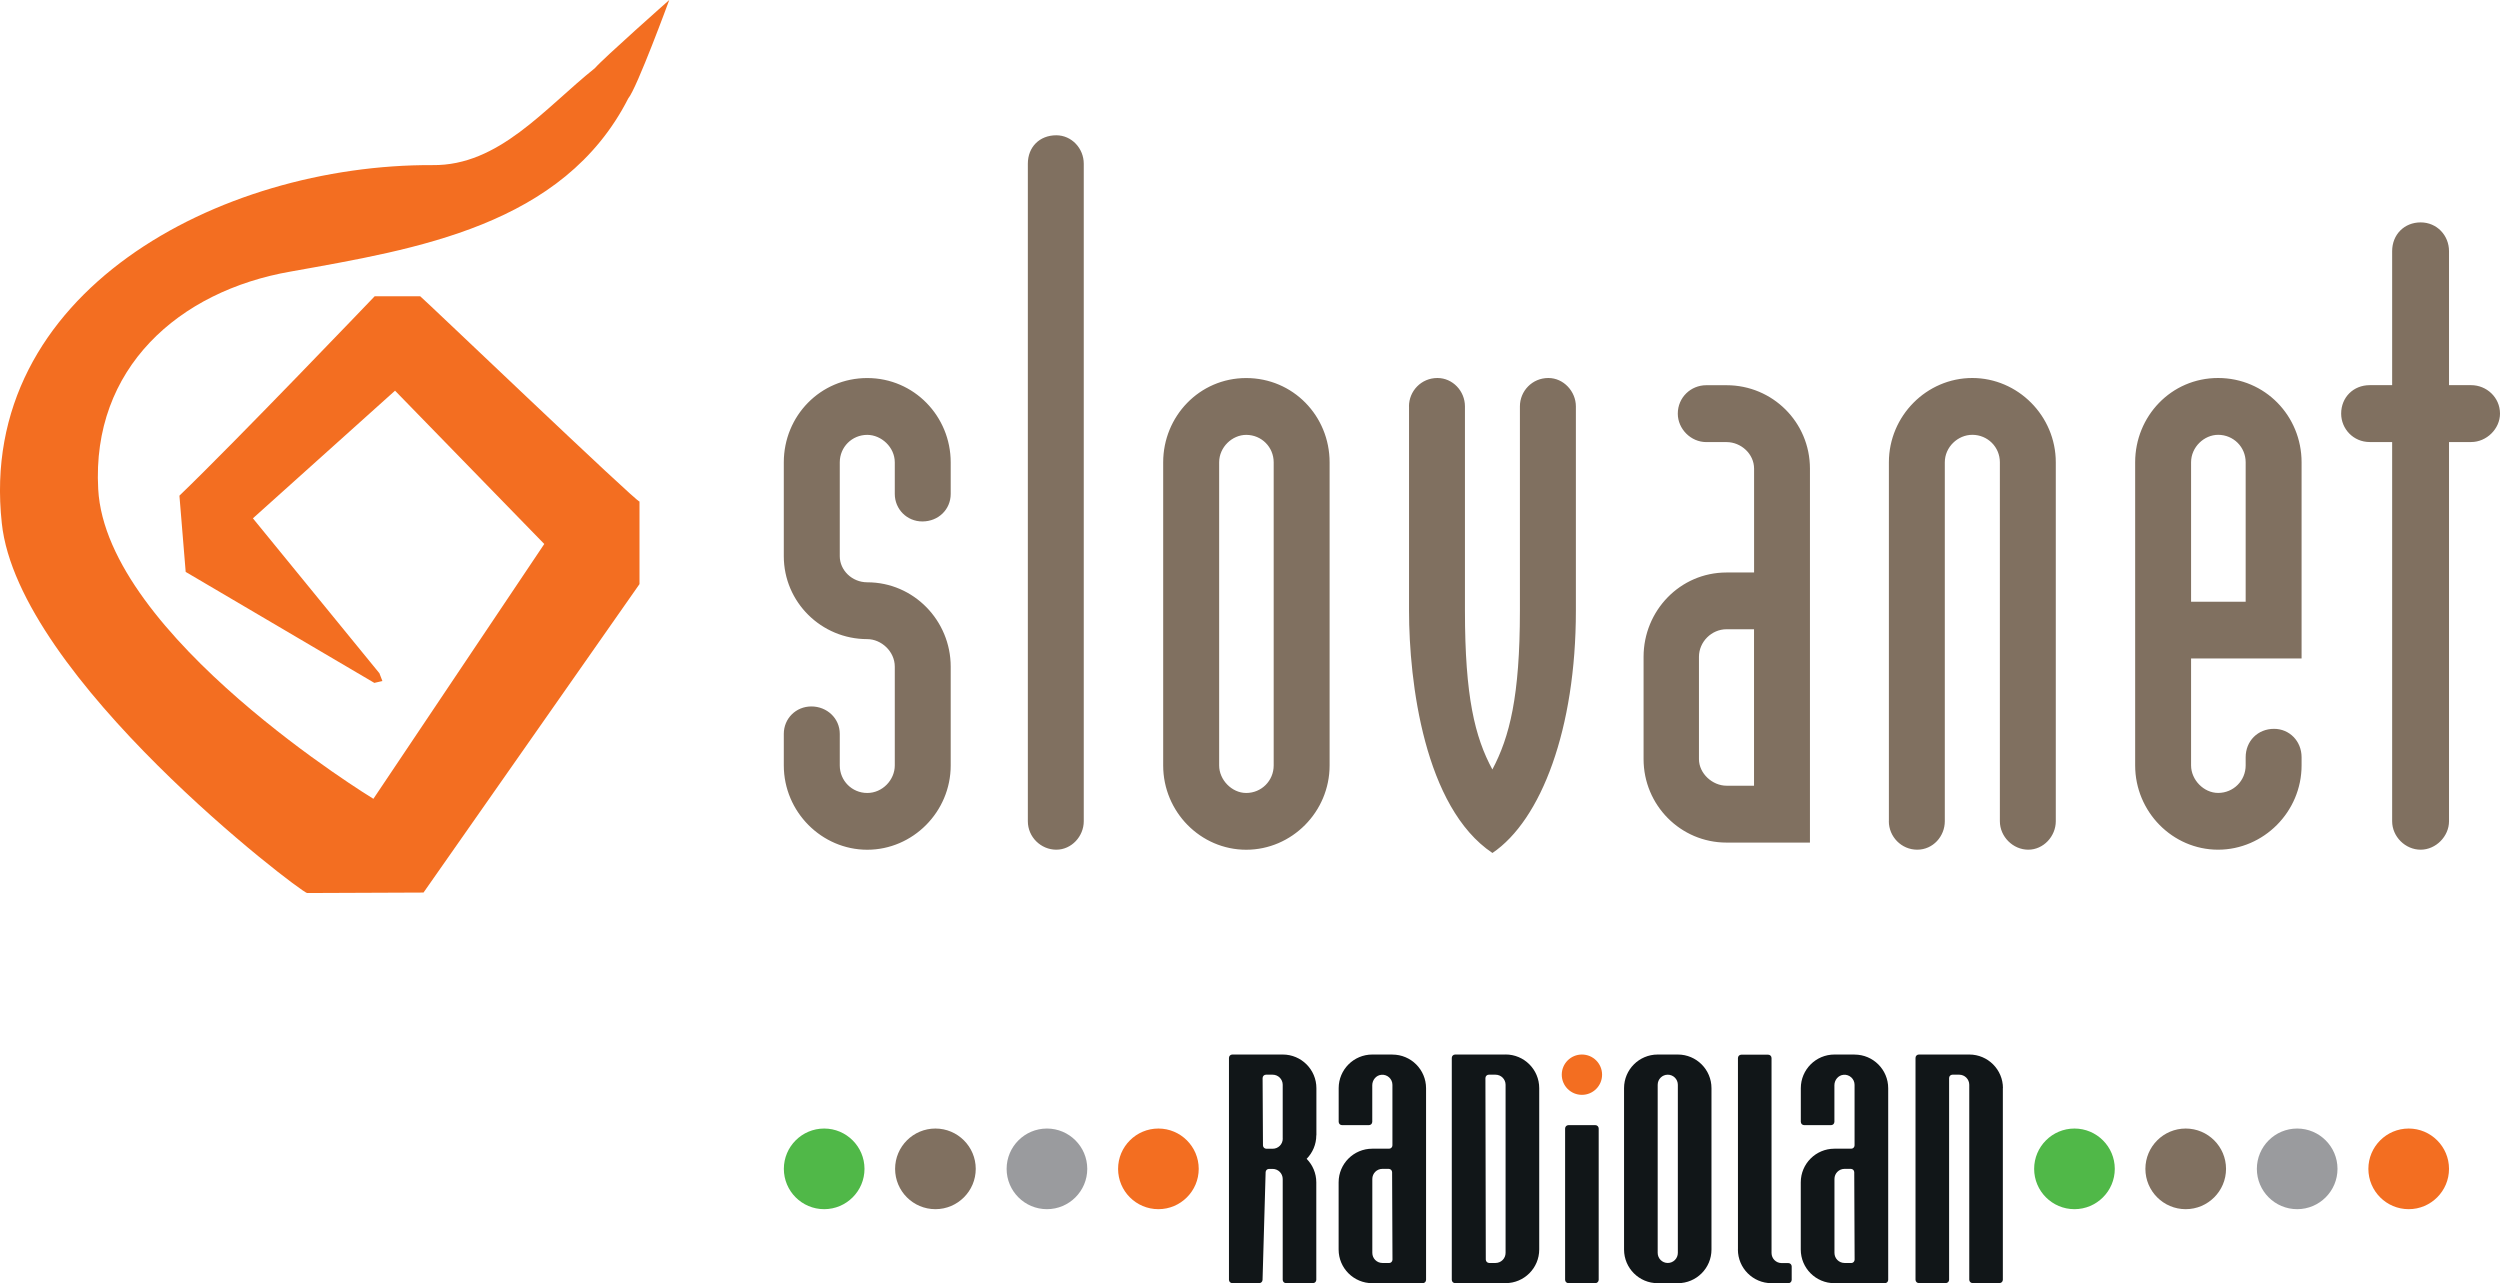 <svg xmlns="http://www.w3.org/2000/svg" viewBox="0 0 471.23 241.87"><path d="m461.62,154.8c0,2.83-2.46,5.36-5.35,5.36s-5.37-2.46-5.37-5.36v-71.48h-4.23c-3.07,0-5.38-2.47-5.38-5.36,0-3.07,2.31-5.36,5.38-5.36h4.23v-25.25c0-3.15,2.3-5.43,5.37-5.43s5.35,2.45,5.35,5.43v25.25h4.18c2.88,0,5.43,2.29,5.43,5.36,0,2.89-2.55,5.36-5.43,5.36h-4.18v71.48h0Zm-38.33-41.38h-10.29v-26.28c0-2.88,2.47-5.18,5.1-5.18,2.89,0,5.19,2.3,5.19,5.18v26.28h0Zm-10.29,10.7h20.83v-36.98c0-8.75-6.89-15.89-15.74-15.89s-15.63,7.23-15.63,15.89v57.13c0,8.75,7.05,15.89,15.63,15.89s15.74-7.14,15.74-15.89v-1.53c0-3.06-2.3-5.36-5.19-5.36-3.07,0-5.35,2.3-5.35,5.36v1.53c0,2.88-2.3,5.19-5.19,5.19-2.72,0-5.1-2.47-5.1-5.19v-20.15h0Zm-56.96,30.68v-67.66c0-8.75,7.13-15.89,15.72-15.89s15.74,7.14,15.74,15.89v67.66c0,2.83-2.31,5.36-5.19,5.36s-5.35-2.46-5.35-5.36v-67.66c0-2.88-2.3-5.18-5.2-5.18-2.72,0-5.18,2.3-5.18,5.18v67.66c0,2.83-2.21,5.36-5.2,5.36s-5.35-2.46-5.35-5.36h.01Zm-25.42-6.7h-5.19c-2.63,0-5.19-2.28-5.19-5.01v-19.29c0-2.82,2.38-5.19,5.19-5.19h5.19v29.5h0Zm10.54-59.77c0-8.75-7.05-15.72-15.72-15.72h-3.82c-2.9,0-5.37,2.29-5.37,5.36,0,2.89,2.47,5.36,5.37,5.36h3.82c2.72,0,5.19,2.21,5.19,5.01v19.57h-5.19c-8.77,0-15.64,7.22-15.64,15.89v19.29c0,8.67,6.97,15.73,15.64,15.73h15.72v-70.49h0Zm-75.58-11.73c0-2.88,2.3-5.35,5.36-5.35,2.89,0,5.19,2.47,5.19,5.35v38.52c0,16.15,1.86,23.8,5.17,29.92,3.24-6.12,5.19-13.77,5.19-29.92v-38.52c0-2.88,2.3-5.35,5.36-5.35,2.9,0,5.19,2.56,5.19,5.35v38.52c0,22.26-6.54,39.45-15.73,45.66-12.83-8.59-15.72-32.22-15.72-45.66v-38.52h0Zm-25.5,67.68c0,2.88-2.3,5.19-5.18,5.19-2.71,0-5.1-2.47-5.1-5.19v-57.13c0-2.88,2.47-5.18,5.1-5.18,2.89,0,5.18,2.3,5.18,5.18v57.13h0Zm-20.83,0c0,8.75,7.05,15.89,15.65,15.89s15.72-7.14,15.72-15.89v-57.13c0-8.75-6.89-15.89-15.72-15.89s-15.65,7.23-15.65,15.89v57.13Zm-14.97-113.42v123.94c0,2.83-2.29,5.36-5.18,5.36s-5.36-2.38-5.36-5.36V30.86c0-3.15,2.21-5.36,5.36-5.36,2.89,0,5.18,2.46,5.18,5.36h0Zm-25.08,113.42c0,8.75-7.14,15.89-15.73,15.89s-15.73-7.14-15.73-15.89v-5.95c0-2.9,2.29-5.17,5.2-5.17s5.35,2.21,5.35,5.17v5.95c0,2.88,2.3,5.19,5.18,5.19s5.19-2.47,5.19-5.19v-18.62c0-2.89-2.56-5.19-5.19-5.19-8.66,0-15.73-6.97-15.73-15.63v-17.69c0-8.75,6.89-15.89,15.73-15.89s15.73,7.23,15.73,15.89v5.95c0,2.9-2.29,5.19-5.35,5.19-2.89,0-5.19-2.3-5.19-5.19v-5.95c0-2.88-2.56-5.18-5.19-5.18-2.88,0-5.18,2.3-5.18,5.18v17.69c0,2.64,2.3,4.92,5.18,4.92,8.76,0,15.73,7.22,15.73,15.9v18.62Z" fill="#807060"/><path d="m71.49,126.84l.59,1.53-1.52.35-35.56-20.92-1.18-14.37h0c10.62-10.21,36.8-37.58,36.8-37.58h8.59c.35.17,41.15,39.19,41.33,38.68h0v15.57l-40.71,58.14-21.95.09h0c-1.52-.35-54.48-40.64-57.54-69.72C-4.42,55.09,41.4,30.94,81.53,31.12c12.51.16,21.15-10.72,30.61-18.28,1.52-1.79,14.01-12.84,14.01-12.84,0,0-6.12,16.67-7.73,18.55-12.25,24.05-40.05,28.4-63.6,32.63-21.18,3.67-37.57,18.29-36.31,41,1.46,27.71,51.87,58.39,51.87,58.39h0l32.21-48.03-28.13-28.9-26.79,24.06,23.81,29.16v-.02Z" fill="#f36e21" fill-rule="evenodd"/><path d="m327.58,235.53c0,3.5,2.84,6.34,6.34,6.34h3.17c.35,0,.63-.28.63-.63v-2.53c0-.35-.28-.63-.63-.63h-1.27c-1.05,0-1.9-.85-1.9-1.9v-36.75c0-.35-.28-.63-.63-.63h-5.07c-.35,0-.63.28-.63.63v36.12-.02Zm49.96-30.42c0-3.5-2.84-6.34-6.34-6.34h-9.51c-.35,0-.63.28-.63.63v41.82c0,.35.28.63.63.63h5.07c.35,0,.63-.28.63-.63v-38.02c0-.35.28-.63.63-.63h1.27c1.05,0,1.9.85,1.9,1.9v36.75c0,.35.28.63.63.63h5.07c.35,0,.63-.28.63-.63v-36.12h.02Zm-76.83,36.75h-5.07c-.35,0-.63-.28-.63-.63v-28.52c0-.35.28-.63.63-.63h5.07c.35,0,.63.28.63.63v28.52c0,.35-.28.63-.63.63m15.55-5.7c0,1.05-.85,1.9-1.9,1.9s-1.9-.85-1.9-1.9v-31.69c0-1.05.85-1.9,1.9-1.9s1.9.85,1.9,1.9v31.69Zm0-37.39h-3.8c-3.5,0-6.34,2.84-6.34,6.34v30.42c0,3.5,2.84,6.34,6.34,6.34h3.8c3.5,0,6.34-2.84,6.34-6.34v-30.42c0-3.5-2.84-6.34-6.34-6.34Zm-32.47,37.39c0,1.05-.85,1.9-1.9,1.9h-1.2c-.35-.01-.63-.3-.63-.64l-.07-34.21c0-.35.28-.64.63-.64h1.27c1.05,0,1.9.85,1.9,1.9v31.69h0Zm0-37.39h-9.51c-.35,0-.63.28-.63.63v41.83c0,.35.28.63.63.63h9.51c3.5,0,6.34-2.84,6.34-6.34v-30.42c0-3.5-2.84-6.34-6.34-6.34h0Zm-42,15.86c0,1.05-.85,1.9-1.9,1.9h-1.2c-.35-.01-.63-.29-.63-.64l-.07-12.68c0-.35.28-.64.63-.64h1.26c1.05,0,1.9.85,1.9,1.9v10.15h.01Zm6.34-.63v-8.89c0-3.5-2.84-6.34-6.34-6.34h-9.51c-.35,0-.63.28-.63.63v41.83c0,.35.28.63.63.63h5.07c.35,0,.63-.28.63-.63l.58-20.28c0-.34.29-.62.63-.62h.69c1.05,0,1.9.85,1.9,1.9v19c0,.35.28.63.63.63h5.07c.35,0,.63-.28.63-.63v-18.36c0-1.73-.69-3.29-1.82-4.44,1.12-1.14,1.82-2.71,1.82-4.44h.02Zm12.44,24.06c-1.05,0-1.9-.85-1.9-1.9v-13.94c0-1.05.85-1.9,1.9-1.9h1.2c.35.01.63.29.63.64l.07,16.47c0,.35-.28.64-.63.64h-1.27Zm1.9-39.29h-3.8c-3.5,0-6.34,2.84-6.34,6.34v6.34c0,.35.28.63.63.63h5.07c.35,0,.63-.28.63-.63v-6.89c0-.99.73-1.88,1.71-1.97,1.13-.11,2.09.78,2.09,1.89v11.41c0,.35-.28.63-.63.63h-3.17c-3.5,0-6.34,2.84-6.34,6.34v12.67c0,3.5,2.84,6.34,6.34,6.34h9.51c.35,0,.63-.28.63-.63v-36.12c0-3.5-2.84-6.34-6.34-6.34h0Zm85.21,39.29c-1.05,0-1.9-.85-1.9-1.9v-13.94c0-1.05.85-1.9,1.9-1.9h1.2c.35.01.63.29.63.64l.07,16.47c0,.35-.28.64-.63.64h-1.27Zm1.9-39.29h-3.8c-3.5,0-6.34,2.84-6.34,6.34v6.34c0,.35.28.63.63.63h5.07c.35,0,.63-.28.63-.63v-6.89c0-.99.73-1.88,1.71-1.97,1.13-.11,2.09.78,2.09,1.89v11.41c0,.35-.28.63-.63.63h-3.17c-3.5,0-6.34,2.84-6.34,6.34v12.67c0,3.5,2.84,6.34,6.34,6.34h9.51c.35,0,.63-.28.63-.63v-36.12c0-3.5-2.84-6.34-6.34-6.34h0Z" fill="#111618"/><path d="m411.99,227.92c-4.2,0-7.6-3.41-7.6-7.6s3.41-7.6,7.6-7.6,7.6,3.41,7.6,7.6-3.41,7.6-7.6,7.6m-235.67,0c-4.2,0-7.6-3.41-7.6-7.6s3.41-7.6,7.6-7.6,7.6,3.41,7.6,7.6-3.41,7.6-7.6,7.6" fill="#807060"/><path d="m391.02,227.92c-4.2,0-7.6-3.41-7.6-7.6s3.41-7.6,7.6-7.6,7.6,3.41,7.6,7.6-3.41,7.6-7.6,7.6m-235.67,0c-4.2,0-7.6-3.41-7.6-7.6s3.41-7.6,7.6-7.6,7.6,3.41,7.6,7.6-3.41,7.6-7.6,7.6" fill="#50b848"/><path d="m433,227.92c-4.2,0-7.6-3.41-7.6-7.6s3.41-7.6,7.6-7.6,7.6,3.41,7.6,7.6-3.41,7.6-7.6,7.6m-235.66,0c-4.2,0-7.6-3.41-7.6-7.6s3.41-7.6,7.6-7.6,7.6,3.41,7.6,7.6-3.41,7.6-7.6,7.6" fill="#9a9b9e"/><path d="m301.98,202.57c0,2.1-1.7,3.8-3.8,3.8s-3.8-1.7-3.8-3.8,1.7-3.8,3.8-3.8,3.8,1.7,3.8,3.8m152.04,25.35c-4.2,0-7.6-3.41-7.6-7.6s3.41-7.6,7.6-7.6,7.6,3.41,7.6,7.6-3.41,7.6-7.6,7.6m-235.67,0c-4.2,0-7.6-3.41-7.6-7.6s3.41-7.6,7.6-7.6,7.6,3.41,7.6,7.6-3.41,7.6-7.6,7.6" fill="#f36e21"/></svg>